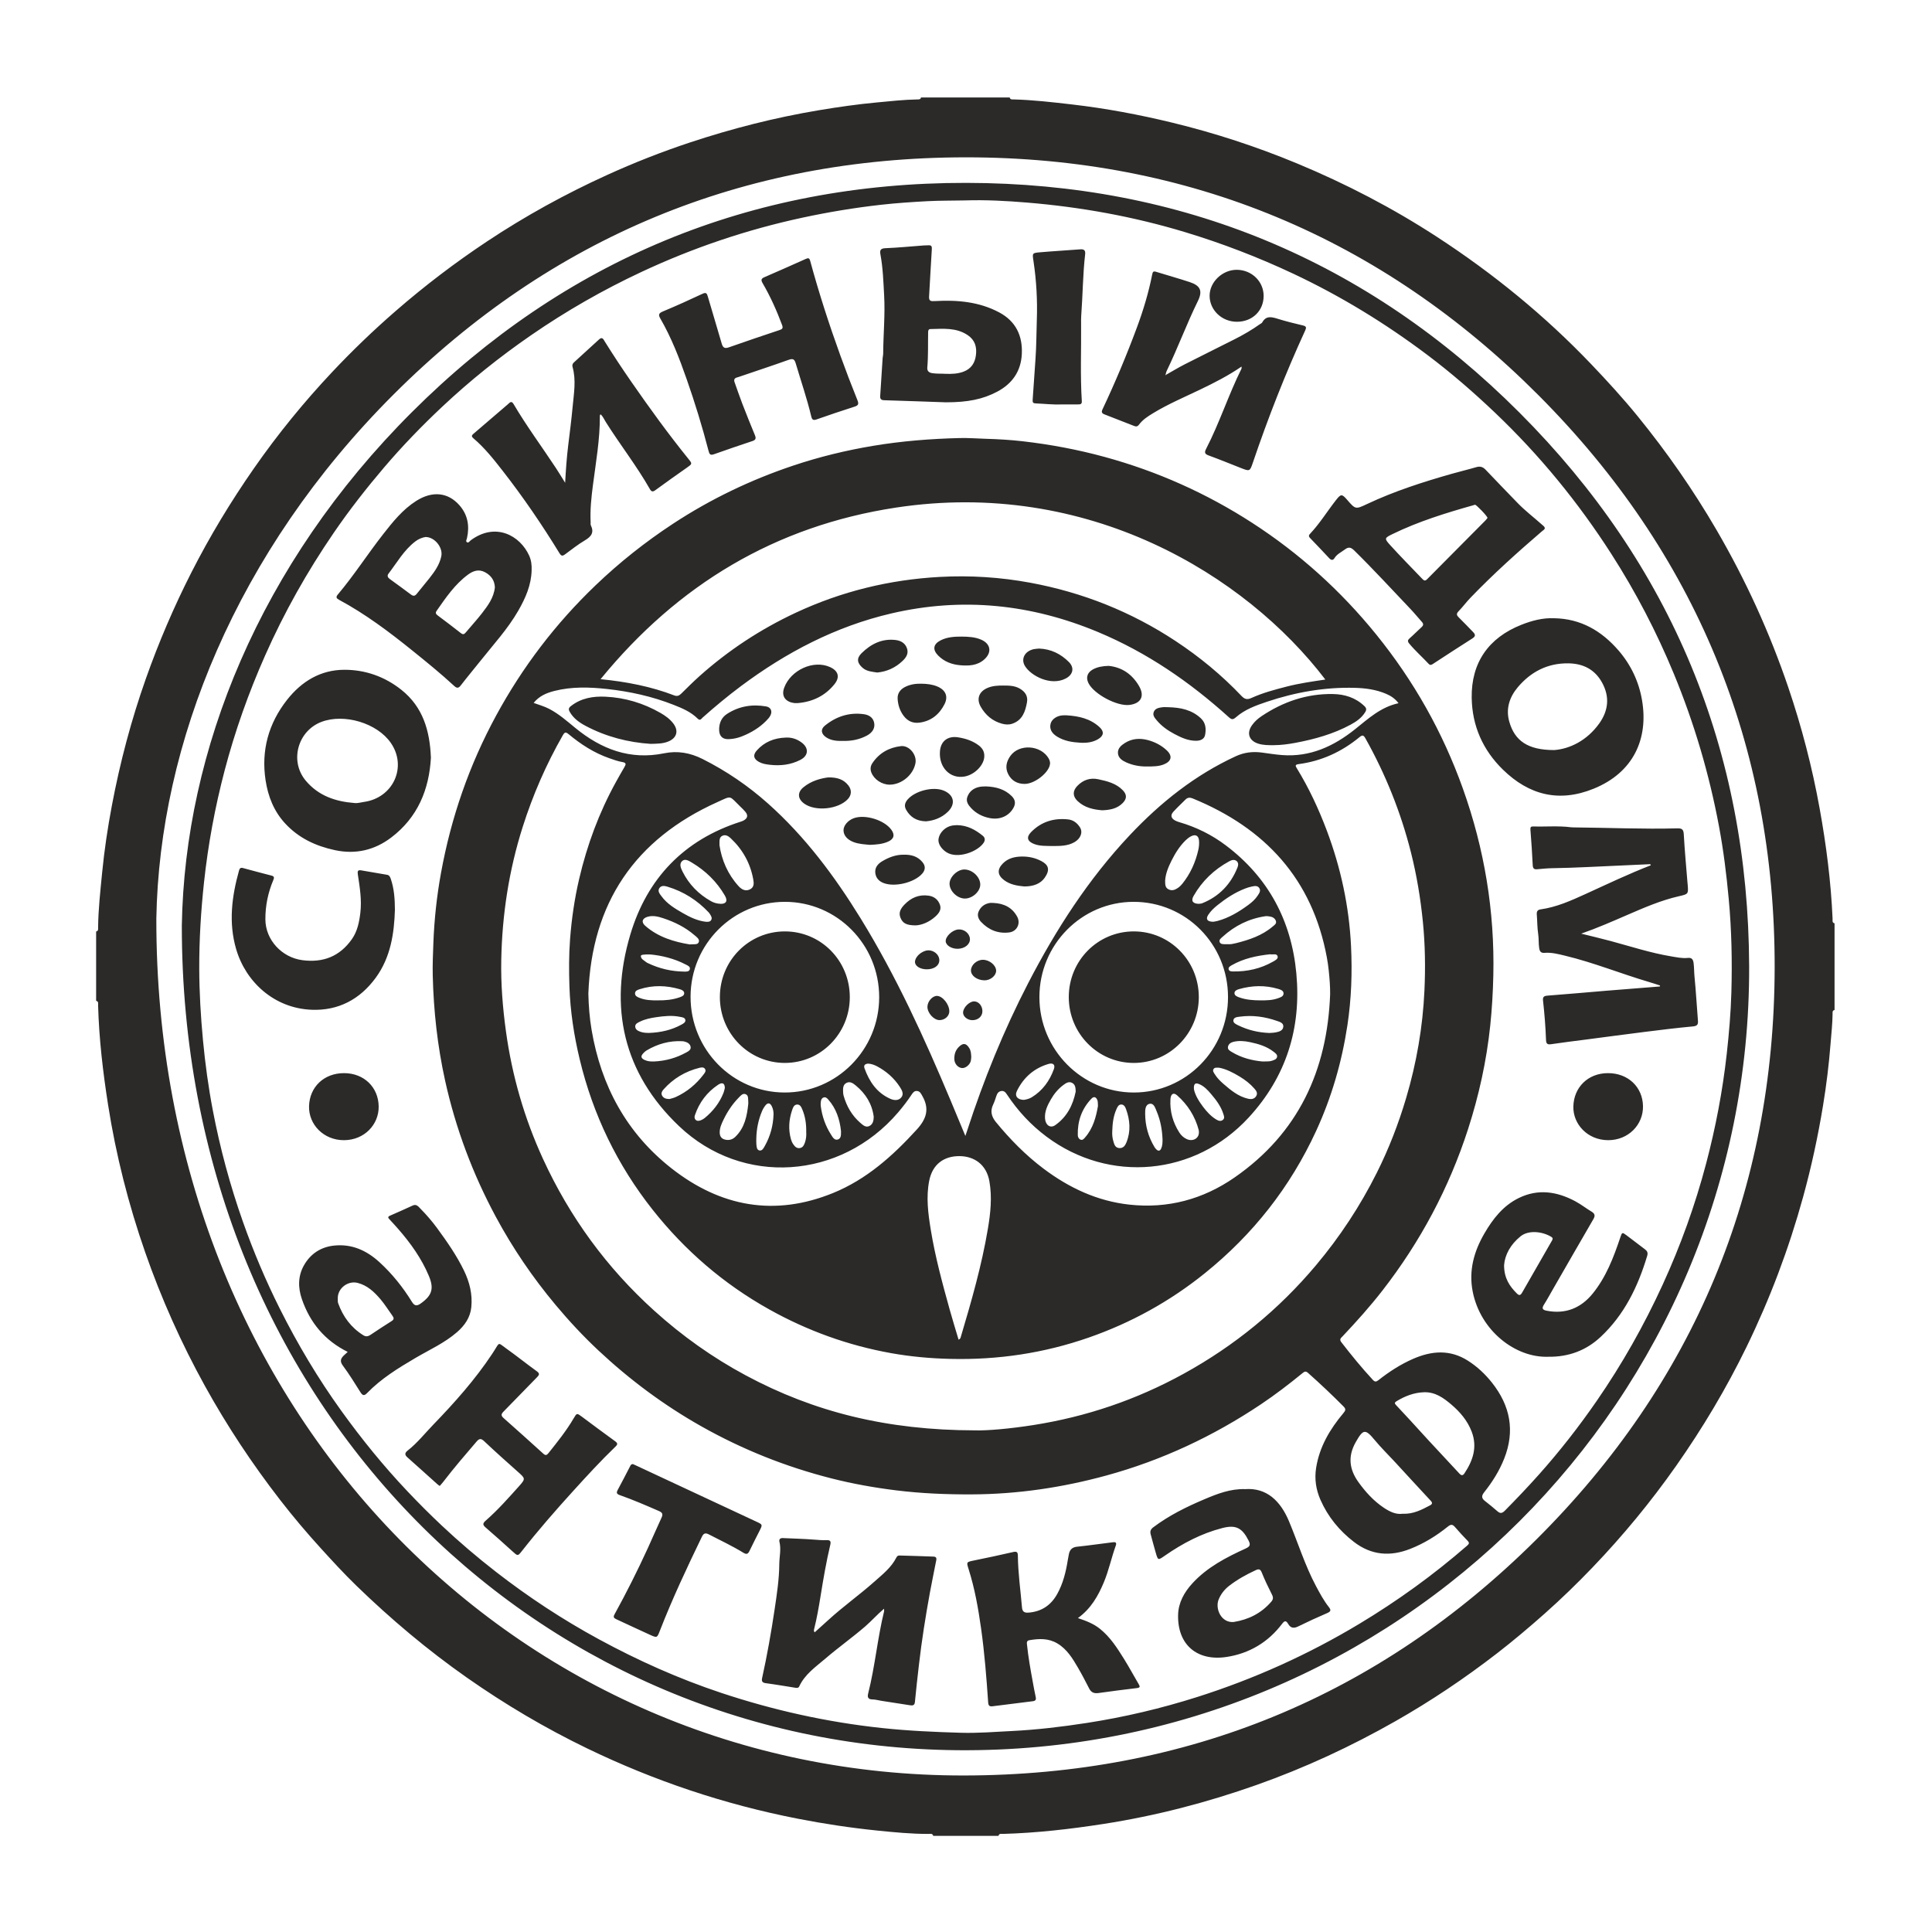 <?xml version="1.0" encoding="UTF-8"?> <svg xmlns="http://www.w3.org/2000/svg" xmlns:xlink="http://www.w3.org/1999/xlink" xmlns:xodm="http://www.corel.com/coreldraw/odm/2003" xml:space="preserve" width="210mm" height="210mm" version="1.1" style="shape-rendering:geometricPrecision; text-rendering:geometricPrecision; image-rendering:optimizeQuality; fill-rule:evenodd; clip-rule:evenodd" viewBox="0 0 21000 21000"> <defs> <style type="text/css"> .fil0 {fill:#2B2A29;fill-rule:nonzero} </style> </defs> <g id="Слой_x0020_1">  <path class="fil0" d="M13735.1 3216.35c0,162.3 -123.23,281.38 -290.83,281.14 -162.77,-0.23 -295.02,-125.64 -296.41,-281 -1.31,-150.19 138.98,-284.86 295.71,-283.85 162.43,1.04 291.57,126.74 291.53,283.71zm-3177.98 8271.49c-1.29,11.84 -1.19,28.76 -5.2,44.62 -10.87,42.78 -58.58,80.16 -95.75,76.86 -43.66,-3.89 -81.13,-45.96 -82.96,-95.56 -1.89,-51.35 11.34,-97.33 49.59,-134.91 45.92,-45.07 79.42,-40.96 113.28,14.52 17.19,28.06 19.08,58.67 21.04,94.47zm-2732.4 -650.47c0.17,-396.08 314.8,-713.58 706.99,-713.41 391.56,0.17 705.61,318.62 705.21,715.13 -0.34,395.38 -316.59,714.98 -706.93,714.48 -390.43,-0.51 -705.44,-320.38 -705.27,-716.2zm5205.79 1.31c-0.34,394.65 -317.68,715.37 -707.4,714.95 -390.4,-0.4 -706.16,-320.53 -706.01,-715.89 0.16,-395.83 315.1,-713.82 706.96,-713.82 391.18,0 706.76,319.36 706.45,714.76zm-5958.5 -2753.15c-244.88,-15.98 -483.99,-77.36 -707.03,-195.73 -68.74,-36.47 -131.53,-81.17 -171.85,-151.67 -15.6,-27.24 -13.74,-42.91 12.36,-63.36 111.38,-87.25 240.96,-108.31 375.81,-102.01 213.18,10.03 412.99,70.47 598.31,176.82 52.95,30.39 102.44,66.01 139.75,115.6 58.31,77.5 38.02,153.96 -50.58,192.59 -60.88,26.54 -125.63,26.03 -196.77,27.76zm839.44 -51.25c-61.41,-0.34 -97.3,-37.08 -94.76,-112.71 2.29,-68.26 28.73,-125.19 86.9,-162.5 129.78,-83.29 272.67,-106.82 422.82,-80.59 63.98,11.21 76.44,71.68 27.67,128.33 -68.33,79.31 -153.57,136.51 -248.55,179.73 -57.3,26.06 -115.85,46.69 -194.08,47.74zm761.23 -392.16c-12.9,0 -25.97,1.24 -38.73,-0.2 -82.04,-9.36 -149,-63.55 -109.42,-168.65 72.25,-192.07 319.25,-303.66 497.93,-222.22 89.3,40.71 110.03,108.27 48.08,185.49 -101.29,126.27 -237.06,191.87 -397.86,205.58zm862.4 -332.06c-56.76,-8.95 -112.39,-11.65 -157.27,-49.7 -61.31,-51.96 -70.02,-104.05 -13.2,-160.13 101.7,-100.45 223.17,-161.8 371.16,-143.47 56.31,6.96 105.64,34.61 124.04,94.88 16.89,55 -11.88,96.26 -48.52,131.48 -77.68,74.65 -170.77,117.02 -276.21,126.94zm918.11 -390.5c71.71,0.71 143.02,4.05 210.42,32.78 105.3,44.84 120.69,139.51 34.43,216.06 -75.33,66.74 -167.84,70.32 -260.08,62.55 -91.39,-7.66 -175.39,-39.1 -241.6,-106.65 -61.96,-63.14 -52.33,-122.5 26.2,-163.11 72.46,-37.51 151.19,-41.7 230.63,-41.63zm841.67 130.12c129.07,4.86 235.7,57.97 323.72,146.46 62.7,63.04 44.77,138.06 -35.73,179.42 -162.08,83.29 -375.87,-28.66 -441.72,-135.82 -47.63,-77.56 -2.28,-162.3 95.05,-183.54 19.65,-4.29 40.18,-4.56 58.68,-6.52zm755.21 188.09c144.37,14.08 256.02,90.96 330.67,219.12 64.29,110.34 20.8,190.6 -105.23,205.48 -134.55,15.95 -384.33,-117.22 -444.36,-236.87 -30.32,-60.44 -12.86,-115.31 47.43,-148.66 51.39,-28.4 107.47,-36.9 171.49,-39.07zm649.29 449.35c130.9,3.14 254.78,27.12 354.42,121.48 52.6,49.83 57.32,114.32 45.33,178.54 -8.91,47.74 -50.77,64.29 -96.56,64.79 -87.17,0.88 -163.91,-34.74 -238.23,-74.21 -71.31,-37.92 -137.28,-84.2 -190.16,-146.93 -22.98,-27.25 -48.07,-55.71 -33.01,-92.92 15.63,-38.66 55.37,-45.34 91.97,-50.24 21.74,-2.87 44.16,-0.51 66.24,-0.51zm-234.75 644.26c-66.82,1.15 -147.85,-10.32 -224.32,-45.2 -43.12,-19.68 -83.77,-46.73 -88.56,-96.97 -5.1,-53.68 34.47,-87.41 75.32,-113.21 77.32,-48.82 162.36,-54.76 249.04,-31.67 76.94,20.53 146.93,56.29 205.48,111.22 65.67,61.65 52.74,119.72 -32.18,153.49 -54.39,21.57 -111.21,22.14 -184.78,22.34zm-868.52 -555.97c130.4,8.17 254.34,35.82 354.41,127.39 53.32,48.76 47.84,94.33 -14.45,131.48 -59.19,35.27 -125.53,42.5 -192.25,38.92 -88.55,-4.76 -176,-18.64 -253.39,-66.34 -61.92,-38.15 -84.88,-86.74 -70.66,-141.13 12.69,-48.65 67.76,-86.53 132.08,-90.18 14.69,-0.88 29.51,-0.14 44.26,-0.14zm-693.25 -323.81c62.57,0 125.06,0.3 181.74,33.18 57.77,33.56 90.86,81.07 78.13,149.81 -18.53,99.97 -48.68,193.15 -158.68,231.44 -38.14,13.31 -74.98,10.7 -113.3,0.14 -103.32,-28.49 -178.47,-93.02 -230.37,-183.67 -48.59,-84.91 -19.58,-163.69 69.73,-203.45 55.03,-24.55 113.68,-27.73 172.75,-27.45zm-884.99 -19.99c57.24,1.01 113.72,7.09 167.3,28.83 91.57,37.14 124.89,107.6 81.3,193.6 -56.01,110.4 -144.57,183.97 -271.89,200.68 -71.89,9.46 -129.21,-16.17 -172.84,-74.51 -41.02,-54.83 -60.97,-117.63 -64.85,-184.14 -3.61,-61.04 30.11,-104.44 84,-130.77 55.64,-27.28 115.47,-35.55 176.98,-33.69zm-851.29 621.78c-63.11,1.64 -125.77,-1.46 -181.34,-35.69 -59.52,-36.67 -69.51,-89.04 -19.28,-130.03 123.07,-100.37 265.04,-146.66 424.16,-124.58 68.71,9.53 106.09,48.32 112.97,102.06 6.79,52.95 -21.71,99.51 -81.66,131.11 -79.69,42.03 -165.15,59.32 -254.85,57.13zm-627.82 -36.06c63.71,-4.05 120.84,14.65 171.31,51.11 83.9,60.64 80.49,144.4 -11.48,191.67 -104.05,53.45 -217.13,66.21 -332.93,52.53 -40.15,-4.71 -80.09,-10.9 -116.35,-31.12 -59.02,-32.95 -67.9,-74.34 -22.86,-124.92 82.99,-93.09 189.79,-134.72 312.31,-139.27zm463.36 432.73c103.22,-1.58 169.05,24.04 218.41,86.23 38.6,48.59 36.9,104.26 -4.42,149.14 -102.91,111.72 -352.62,137.75 -474.67,49.49 -72.02,-52.09 -76.31,-121.82 -8.18,-177.86 85.12,-69.99 187.05,-96.56 268.86,-107zm667.76 78.87c-83.7,0.04 -169.42,-56.21 -198.99,-132.99 -13.24,-34.33 -9.63,-69.31 11.14,-100.34 74.17,-110.74 181.06,-170.54 310.71,-185.5 89.55,-10.32 174.12,92.95 158.08,183.67 -22.61,128.07 -150.51,235.09 -280.94,235.16zm1029.06 -311.73c0.85,94.67 -100.92,201.63 -211.93,222.77 -158.42,30.11 -284.28,-97.94 -270.07,-274.76 8.88,-110.54 85.76,-168.35 197.11,-150.82 80.86,12.73 156.86,37.34 222.84,86.5 38.04,28.36 63.5,65.77 62.05,116.31zm439.42 303.66c-80.59,0.04 -142.57,-34.19 -179.37,-105.74 -35.56,-69.15 -20.5,-136.54 22.41,-197.31 96.16,-136.27 333.33,-120.09 417.8,27.18 15.58,27.14 19.01,53.71 8.28,83.96 -32.52,91.64 -171.48,191.61 -269.12,191.91zm841.94 286.65c-95.38,-7.63 -191.27,-27.98 -267.57,-100.41 -53.95,-51.28 -55.21,-110 -3.01,-164.25 63.01,-65.54 140.15,-91.87 229.83,-72.42 97.04,21.03 193.63,44.73 265.92,120.39 45.37,47.5 43.48,92.24 -3.07,138.87 -60.14,60.23 -136.17,74.58 -222.1,77.82zm-548.17 388.37c-64.15,-2.02 -128.68,2.1 -190.76,-21.61 -75.5,-28.86 -88.56,-74.37 -32.75,-130.89 110.78,-112.23 247.11,-153.66 401.67,-136.71 56.02,6.15 98.66,39.16 128.3,86.1 33.87,53.61 8.17,121.95 -59.52,161.04 -76.88,44.41 -162.26,41.63 -246.94,42.07zm2411.92 -1096.21c-57.23,0.13 -114.67,0.91 -169.94,-17.35 -98.99,-32.75 -125.59,-114.9 -65.33,-199.71 28.2,-39.74 64.12,-71.81 104.06,-98.48 234.18,-156.66 490.68,-244.82 774.32,-240.33 128.57,2.03 246.81,38.59 343.16,131 23.61,22.62 24.58,39.88 8.55,66.08 -38.19,62.32 -95.42,101.89 -157.43,135.52 -188.33,102.06 -391.93,158.62 -601.02,197.92 -78.03,14.68 -156.66,25.12 -236.37,25.35zm-3441.21 869.26c112.36,1.79 199.47,50.38 279.56,115.4 26.06,21.14 26.67,49.39 10.7,74.32 -63.74,99.46 -285.97,181.94 -405.8,104.53 -59.31,-38.33 -94.91,-96.94 -85.35,-148.53 12.87,-69.62 77.62,-130.79 151.19,-141.8 18.2,-2.74 36.8,-2.94 49.7,-3.92zm-338 -41.39c-103.41,-2.5 -170.53,-46.19 -215.61,-125.56 -23.16,-40.79 -13.44,-76.99 15.56,-110.98 80.84,-94.74 275.18,-144.11 390.14,-98.63 115.6,45.79 136.09,146.74 46.65,232.53 -69.08,66.31 -153.85,95.48 -236.74,102.64zm651.52 -379.7c111.52,4.16 204.8,30.83 279.89,104.87 39.91,39.37 46.06,80.96 18.98,129.31 -49.23,87.75 -146.05,131.54 -255.65,110.61 -79.21,-15.09 -149.8,-50.51 -205.25,-110.54 -30.58,-33.16 -56.86,-71.82 -40,-119.42 22.01,-62.06 70.15,-97.64 134.07,-109.97 25.15,-4.83 51.42,-3.82 67.96,-4.86zm-1261.05 635.25c-59.75,-5.64 -122.25,-8.04 -181.33,-31.57 -66.65,-26.53 -105.21,-72.72 -105.28,-126.98 -0.06,-50.98 47.07,-106.8 110.1,-130.4 121.92,-45.61 330.78,17.59 409.01,123.75 41.53,56.38 29.91,101.93 -35.82,130.86 -61.65,27.18 -127.93,31.44 -196.68,34.34zm366.23 107.16c85.32,-2.43 153.22,18.74 204.31,79.82 35.89,42.85 34.19,86.03 -3.62,128.02 -86.7,96.29 -296.84,146.94 -418.35,100.05 -49.61,-19.15 -83.13,-54.63 -89.68,-108.42 -7.09,-58.34 26.47,-98.65 72.09,-126.54 74.21,-45.41 154.74,-74.28 235.25,-72.93zm1310.13 344.92c-73.83,-6.98 -151.89,-18.97 -218.07,-68.77 -72.38,-54.46 -76.88,-116.01 -12.99,-180.9 56.82,-57.77 130.25,-74.48 206.85,-75.39 73.95,-0.88 145.42,14.31 212.17,49.73 77.05,40.82 96.86,93.19 36.19,180.46 -45.55,65.46 -123.64,95.89 -224.15,94.87zm-476.59 -20.79c0.17,75.05 -83.69,151.96 -166.18,152.4 -82.28,0.44 -166.24,-79.27 -167.67,-159.26 -1.35,-74.85 86.14,-158.65 163.52,-156.66 86.84,2.26 170.16,82.25 170.33,163.52zm-700.51 444.08c-103.48,-0.2 -142.58,-23.6 -166.96,-83.43 -24.24,-59.52 6.75,-104.12 43.83,-142.82 70.87,-73.97 156.76,-111.78 262.14,-96.79 61,8.71 102.36,42.94 122.65,97.5 20.16,53.99 -11.14,95.11 -49.5,129.83 -67.79,61.37 -147.94,92.67 -212.16,95.71zm846.2 -243.73c111.31,5.53 202.51,49.53 256.23,150.58 39.46,74.35 -4.63,159.29 -86.61,169.69 -121.14,15.4 -223.4,-26.2 -306.56,-114.35 -29.41,-31.2 -44.3,-70.91 -27.22,-111.29 21.78,-51.56 63.42,-84.54 120.1,-94.26 14.28,-2.43 29.34,-0.37 44.06,-0.37zm-392.69 498.2c-65.71,0.34 -125.26,-36.83 -128.58,-80.26 -4.02,-52.86 71.41,-124.41 136.88,-129.85 64.12,-5.3 123.67,43.25 126.37,103.02 2.63,59.12 -57.15,106.68 -134.67,107.09zm275.93 119.65c71.21,0.04 143.13,59.56 143.53,118.79 0.31,54.28 -63.07,105.94 -128.19,104.42 -79.96,-1.86 -145.22,-49.93 -145.35,-107.09 -0.11,-59.43 63.4,-116.14 130.01,-116.12zm-609.41 103.52c-64.15,0.11 -116.58,-27.52 -127.56,-67.12 -10.12,-36.86 25.29,-91.84 79.41,-120.53 25.93,-13.74 53.55,-22.69 83.97,-17.46 59.69,10.33 103.49,59.69 99.7,112.91 -3.88,54.19 -59.59,92.1 -135.52,92.2zm137.61 551.93c-62.32,0.2 -133.15,-78.64 -131.4,-146.19 1.55,-58.12 54.52,-117.61 104.06,-116.86 60.57,0.88 133.46,91.46 133.9,166.48 0.31,52.61 -47.97,96.36 -106.56,96.57zm466.21 -94.85c-1.06,56.11 -48.73,97.1 -111.19,95.62 -53.17,-1.28 -99.8,-40.44 -99.02,-83.16 1.01,-55.2 70.76,-123.8 123.16,-121.1 49.02,2.56 88.09,51.31 87.05,108.64zm9262.36 -15.01c-26.19,5.48 -21.27,26.88 -21.47,44.29 -1.32,106.91 -13.34,213.07 -21.72,319.52 -17.65,225.84 -45.13,450.53 -81.81,673.77 -54.92,334.65 -126.27,665.87 -216.38,993.1 -155.2,563.84 -360.55,1108.54 -616.54,1633.96 -219.5,450.42 -475.42,879.42 -763.42,1289.56 -274.93,391.62 -578.42,759.53 -909.26,1104.8 -167.23,174.51 -340.71,342.72 -521.81,503.31 -168.31,149.25 -339.96,294.24 -517.88,431.75 -350.84,271.14 -718.05,517.48 -1103.68,736.81 -482.5,274.38 -983.95,507.07 -1507.18,692.17 -541.69,191.64 -1095.67,335.76 -1664.07,424.02 -362.34,56.29 -725.8,98.02 -1092.52,108.45 -18.67,0.54 -42.78,-7.73 -49.97,21.34 -236.41,0 -472.85,0 -709.26,0 -7.26,-29.04 -31.43,-21.24 -50,-21.21 -186.41,0.59 -371.8,-17.51 -556.69,-36.32 -291.16,-29.65 -580.41,-73.34 -867.93,-129.51 -795.73,-155.59 -1557.76,-411.03 -2287.3,-763.73 -456.21,-220.53 -890.98,-477.81 -1305.99,-768.67 -428.32,-300.19 -826.92,-636.02 -1202.14,-999.92 -133.79,-129.79 -259.69,-267.17 -385.18,-404.98 -155.25,-170.48 -303.95,-346.49 -445.01,-528.66 -303.18,-391.59 -576.04,-803.13 -815.88,-1236.94 -257.86,-466.5 -474.53,-951 -649.74,-1453.9 -181.74,-521.6 -317.39,-1055.09 -402.98,-1601.24 -56.2,-358.7 -98.32,-718.43 -108.63,-1081.58 -0.53,-18.63 7.71,-42.78 -21.34,-49.94 0,-251.23 0,-502.42 0,-753.62 26.22,-5.5 21.2,-26.91 21.4,-44.33 2.27,-199.16 24.5,-396.74 43.79,-594.69 24,-245.74 60.5,-489.54 106.3,-731.88 88.46,-468.16 210.06,-927.51 369.02,-1377.06 139.83,-395.49 304.38,-779.88 494.57,-1153.84 200.3,-393.95 428.32,-770.74 680.8,-1133.26 257.57,-369.86 541.68,-718.43 850.16,-1046.38 218.67,-232.45 448.92,-453.56 690.3,-663.29 315.21,-273.86 646.46,-526 993.88,-756.8 414.27,-275.2 849.04,-514.48 1301.76,-720.47 294.08,-133.84 594.57,-252.07 901.24,-353.77 459.17,-152.2 926.79,-271.49 1404.2,-351.09 208.78,-34.81 418.12,-64.8 629.04,-84.48 146.7,-13.71 293.06,-30.08 440.53,-32.72 16.38,-0.3 34.61,1.42 38.79,-21.5 321.43,0 642.78,0 964.21,0 5.64,26.03 26.94,21 44.4,21.47 211.88,5.81 422.02,30.25 632.36,54.56 368.26,42.54 731.75,110.82 1091.62,198.29 463.2,112.6 914.98,260.38 1355.48,443.24 533.26,221.42 1043.18,486.72 1526.76,802.14 607.76,396.38 1166.31,852.2 1668.09,1377.49 175.94,184.14 347.59,371.83 508.19,569.14 317.17,389.65 603.49,800.85 856.48,1235.55 316.72,544.22 576.97,1113.84 779.31,1709.65 145.99,429.94 259.94,868.45 340.84,1315.64 71.8,397.19 123.29,796.39 140.79,1199.79 0.8,18.67 -7.56,42.76 21.47,49.93l0 942.04zm-15160.64 5173.6c-9.56,-6.82 -17.25,-11.31 -23.84,-17.15 -109.83,-98.45 -219.05,-197.55 -329.49,-295.22 -31.31,-27.65 -24.58,-49.77 3.68,-71.89 105.37,-82.34 187.85,-187.58 280.03,-282.92 232.08,-240.17 454.11,-489.3 639.33,-768.66 7.13,-10.73 14.01,-21.7 20.93,-32.61 62.47,-98.35 40.46,-90.92 129.63,-27.61 112.73,80.01 220.4,167.16 332.62,247.91 35.18,25.33 30.56,39.61 3.78,66.72 -121.88,123.43 -241.2,249.41 -363.32,372.64 -27.14,27.42 -29.03,44.66 0.54,70.83 144.95,128.27 288.95,257.65 432.3,387.64 22.49,20.42 36.37,17.08 53.86,-4.73 97.98,-122.39 196.06,-244.61 275.6,-380.44 34.3,-58.58 34.98,-57.7 89.88,-16.85 119.86,89.14 239.38,178.77 360.48,266.15 29.55,21.31 29.04,34.37 3.92,58.52 -159.63,153.65 -309.4,316.86 -458.26,480.71 -192.04,211.42 -379.93,426.67 -556.59,651.34 -47.03,59.8 -46.21,59.33 -103.58,7.21 -96.8,-88.06 -194.54,-175.13 -293.46,-260.8 -34.45,-29.84 -30.76,-45.87 3.64,-75.96 130.7,-114.35 245.59,-244.84 361.4,-373.79 72.29,-80.55 66.58,-83.39 -16,-156.73 -122.7,-108.95 -245.15,-218.23 -364.34,-330.94 -35.38,-33.48 -54.4,-28.73 -83.02,4.63 -122.32,142.71 -245.02,285.12 -359.47,434.33 -12.16,15.83 -25.7,30.55 -40.25,47.67zm-1040.58 -4487.25c217.28,0.2 373.84,153.24 376.58,362.44 2.57,195.89 -155.33,365.65 -377.39,366.26 -221.38,0.64 -385.02,-171.55 -379.57,-369.57 5.73,-207.64 161.49,-359.3 380.38,-359.13zm-67.94 2446.15c0,11.04 -0.47,22.11 0.15,33.15 0.45,7.26 1.5,14.79 3.94,21.61 52.65,146.64 140.69,265.55 274.15,348.6 26.44,16.48 50.88,13.07 76.93,-4.46 76.36,-51.38 153.41,-101.79 231.26,-150.88 29.8,-18.8 22.29,-36.83 6.3,-58.88 -43.14,-59.63 -81.84,-122.93 -129.42,-178.68 -67.23,-78.66 -141.84,-149.8 -247.69,-176.68 -105.3,-26.7 -217.07,58.11 -215.62,166.22zm107.78 583.96c-250.54,-124.58 -410.63,-319.4 -498.13,-574.1 -42.74,-124.42 -43.69,-251.53 23.84,-369.2 71.55,-124.79 182.85,-197.04 325.59,-212.34 192.62,-20.62 353.76,52.24 493.58,180.03 138.61,126.61 254.85,271.92 353.11,431.22 29.5,47.88 55.4,47.03 97,17.32 121.14,-86.63 145.48,-160.41 86.91,-299.75 -79.52,-189 -197.22,-353.8 -331.15,-507.59 -31.45,-36.19 -63.92,-71.48 -96.63,-106.52 -15.6,-16.75 -21.7,-28.16 5.93,-40.04 83.06,-35.79 165.42,-73.1 247.66,-110.74 38.79,-17.8 60.33,11.58 80.46,32.03 65.93,67 127.83,137.89 183.43,213.89 107.98,147.54 212.75,297.25 292.69,462.48 60.61,125.2 93.25,256.74 79.35,396.59 -11.25,112.97 -72.42,199.91 -155.22,271.89 -136.29,118.54 -301.39,191.87 -455.29,282.52 -186.46,109.81 -370.18,222.74 -522.07,379.47 -30.11,31.06 -48.38,29.13 -71.66,-7.87 -61.92,-98.39 -123.18,-197.61 -192.25,-290.9 -33.7,-45.54 -24.14,-74.78 8.96,-108.08 12.76,-12.82 26.65,-24.58 43.89,-40.31zm513.17 -4805.49c-7.79,252.58 -44.74,515.09 -208.71,739.11 -171.35,234.03 -405.82,359.27 -697.84,347.38 -407.6,-16.62 -715.45,-303.91 -819.22,-659.62 -83.95,-287.84 -47.31,-572.73 31.82,-855.33 6.59,-23.43 17.86,-32.4 44.31,-25.08 103.01,28.63 206.58,55.17 310,82.21 31.76,8.28 27.21,25.94 17.12,50.01 -57.01,135.86 -86.06,277.63 -85.37,425.17 1.02,224.19 179.76,414.47 401.98,443.68 227.49,29.88 407.12,-42.2 538.1,-228.1 59.42,-84.31 79.87,-184.05 92.1,-286.55 16.8,-141.3 -6.37,-278.94 -27.21,-416.94 -5.27,-35.04 -0.81,-50.81 35.72,-44.83 94.43,15.43 188.76,31.6 282.92,48.52 25.19,4.55 33.3,25.86 40.66,47.8 34.36,102.71 43.07,208.79 43.62,332.57zm-441.83 -1160.9c36.05,4.96 70.04,-6.79 104.56,-11.55 318.65,-43.63 472.63,-381.11 293.19,-641.26 -149.73,-216.96 -506.85,-322.17 -753.37,-229.28 -257.77,97.14 -351.28,425.21 -171.3,639.73 137.7,164.09 321.78,226.18 526.92,242.36zm833.1 -492.33c-19.17,345.35 -142.81,649.02 -432.36,868.28 -181.08,137.07 -386.45,184.88 -611.22,136.53 -208.61,-44.84 -394.08,-131.16 -541.55,-291.17 -122.52,-132.92 -185.04,-293.7 -211.69,-466.97 -49.89,-324.77 31.68,-620.19 234.44,-877.16 156.68,-198.59 362.44,-324.64 620.74,-325.24 228.5,-0.57 439.45,73.97 620.26,217.46 234.11,185.77 309.8,443.14 321.38,738.27zm-58.2 -2398.99c-37.95,5.88 -76.54,21.7 -111.08,47.98 -124.2,94.67 -199.27,230.16 -291.96,350.96 -16.95,22.12 -7.41,41.87 13.12,56.92 77.26,56.56 155.24,112.16 231.61,169.93 27.54,20.84 44.87,14.52 64.35,-10.22 44.4,-56.32 91.36,-110.75 135.66,-167.2 56.99,-72.66 111.04,-147.04 129.78,-240.79 18.7,-93.66 -72.15,-207.85 -171.48,-207.58zm753.58 546.49c-3.74,-74.49 -40.11,-126.85 -105.53,-162.71 -69.01,-37.88 -130.53,-16 -185.83,24.59 -143.71,105.43 -242.05,251.25 -342.4,394.88 -15.87,22.69 -5.8,35.93 13.17,50.11 84,63.03 168.01,126.1 250.42,191.23 24.11,19.07 37.18,12.97 54.3,-7.6 57.73,-69.31 119.34,-135.59 174.52,-206.86 65.39,-84.44 130.01,-170.74 141.35,-283.64zm399.42 -187.02c-3.18,161.86 -66.47,304.68 -145.15,441.59 -113.64,197.71 -268,365.25 -408.99,542.64 -71.05,89.44 -144.75,176.84 -214.4,267.33 -24.82,32.25 -42.1,36.5 -73.03,7.94 -147.68,-136.31 -303.63,-262.85 -460.15,-388.86 -250.26,-201.52 -506.62,-394.07 -790.46,-546.82 -29.79,-16 -38.42,-29.57 -14.62,-57.8 176.21,-208.83 323.53,-439.39 491.67,-654.26 105.62,-135.01 212.8,-269.33 360.2,-363.15 173.94,-110.74 344.38,-95.44 469.47,46.19 90.9,102.9 112.6,224.76 82.92,357.18 -3.47,15.46 -17.04,35.28 -0.2,45.61 17.02,10.4 28.49,-11.92 40.93,-21.1 269.59,-200.05 536.42,-51.9 635.11,166.45 22.62,50.07 28.89,102.56 26.7,157.06zm364.31 -948.84c7.56,-136.77 16.51,-270.43 32.91,-403.69 17.36,-140.57 35.29,-281.12 48.42,-422.11 13.41,-144.3 39.84,-289.22 -0.84,-433.58 -5.78,-20.57 0.64,-35.93 15.42,-49.47 91.16,-83.36 182.05,-166.96 273.45,-250.04 35.48,-32.28 48.05,2.12 61.75,24.07 92.78,148.73 189.41,294.89 289.31,438.92 197.56,284.88 400.84,565.49 618.78,835.26 43.82,54.28 43.49,54.43 -15.09,95.75 -114.53,80.76 -229.42,161.08 -342.15,244.31 -28.6,21.09 -43.8,19.34 -60.55,-10.07 -144.33,-253.83 -324.82,-483.85 -480.13,-730.52 -17.39,-27.62 -29.24,-59.22 -56.56,-83.33 -3.13,5.74 -7.53,10.03 -7.49,14.25 2.06,255.18 -42.89,505.59 -75.49,757.37 -17.3,133.3 -31.51,267.23 -24.72,402.21 0.54,11.04 -2.17,23.71 2.29,32.88 38.02,78.34 4.49,122.74 -64.01,163.15 -75.94,44.84 -145.69,100.38 -216.89,152.91 -26.88,19.85 -40.82,18.68 -59.67,-12.05 -189.9,-310.11 -394.68,-610.16 -618.29,-896.94 -97.34,-124.79 -195.79,-249.38 -317.44,-352.62 -19.01,-16.15 -23.87,-28.5 -0.88,-48.02 126.41,-107.29 251.13,-216.59 377.57,-323.88 16.41,-13.91 35.15,-42.1 59.62,-0.61 141.61,240.19 307.79,464.21 461.08,696.76 34.43,52.2 66.43,106.02 99.6,159.09zm1839.13 -1100.3c28.56,79.89 55.57,160.42 86.06,239.55 44.46,115.34 90.55,230.03 137.85,344.22 13.61,32.95 8.84,50.92 -26.4,62.7 -140.01,46.83 -279.9,93.96 -418.93,143.62 -40.28,14.39 -49.56,-0.37 -58.89,-36.39 -68,-262.61 -147.71,-521.81 -237.28,-777.83 -79.21,-226.55 -165.3,-450.57 -285.9,-659.12 -24.48,-42.34 -19.78,-59.29 27.07,-78.87 144.68,-60.4 287.73,-124.93 429.64,-191.64 40.95,-19.25 48.62,-4.09 58.65,30.45 49.25,170.03 101.62,339.15 150.38,509.32 13.09,45.61 31.6,58.54 78.83,41.83 182.66,-64.59 366.43,-126.18 550.2,-187.59 30.42,-10.16 40.54,-20.12 27.65,-54.66 -58.82,-157.77 -127.49,-310.78 -212.26,-456.2 -18.44,-31.67 -15.64,-48.32 18.74,-63.2 150.65,-65.37 300.89,-131.58 450.66,-198.94 28.74,-12.93 39.68,-10.67 48.75,22.69 94.54,347.28 205.18,689.57 327.77,1027.91 59.05,163.01 120.84,325.07 185.8,485.81 18,44.6 5.51,57.17 -34.37,69.97 -137.04,44.02 -273.64,89.57 -409.35,137.61 -38.48,13.64 -50.33,2.87 -59.05,-33.63 -46.21,-193.9 -111.38,-382.36 -167.83,-573.3 -13.27,-44.86 -28.02,-58.2 -76.34,-40.88 -180.66,64.72 -363.08,124.45 -544.69,186.58 -23.16,7.93 -55.41,9.85 -46.76,49.99zm2294.62 -84.03c66.72,2.46 132.55,0.47 196.33,-23.29 83.97,-31.27 124.52,-95.76 135.02,-179.86 10.87,-87.41 -9.12,-163.01 -88.83,-216.82 -126.24,-85.22 -267.27,-69.15 -406.81,-66.48 -18.54,0.34 -23.67,14.88 -23.97,31.19 -2.46,128.88 2.27,257.88 -8.91,386.69 -2.97,34.3 13.3,55.3 53.95,61.51 48.04,7.4 95.62,3.86 143.22,7.06zm4.02 309.68c-219.19,-7.57 -443.88,-15.84 -668.64,-22.49 -33.32,-0.98 -47,-12.26 -44.73,-45.79 9.31,-137.78 17.62,-275.6 26.6,-413.42 0.98,-14.62 5.78,-29.14 5.84,-43.73 1.08,-212.16 22.28,-424.15 10.46,-636.22 -8.23,-148.66 -12.86,-298.03 -40.24,-445.06 -8.17,-43.73 -1.45,-66.11 53.25,-68.34 139.64,-5.71 278.98,-19.58 418.45,-29.95 16.55,-1.24 33.26,-0.67 49.84,-1.62 31.4,-1.79 39.27,9.79 36.97,42.92 -11.72,170.83 -18.85,341.98 -29.78,512.88 -3.37,52.47 20.12,52.95 63.48,50.55 241.8,-13.64 479.02,6.28 697.9,122.56 181.11,96.19 256.43,253.96 246.6,453.13 -9.22,187.22 -103.75,322.71 -268.85,409.68 -154.66,81.54 -316.62,115.1 -557.15,114.9zm2391.25 -297.66c68.91,-38.82 136.57,-80.02 206.96,-115.94 180.8,-92.31 363.12,-181.55 544.13,-273.48 93.79,-47.61 184.81,-100.34 270.64,-161.55 9.01,-6.45 21.51,-11.01 26.33,-19.79 40.69,-74.07 98.96,-60.98 164.64,-40.48 91.42,28.49 184.68,51.52 277.96,73.6 36.2,8.57 39.17,21.98 24.78,53.25 -214.8,468.22 -402.76,947.11 -568.22,1434.91 -33.81,99.64 -35.12,99.07 -132.19,60.84 -116.72,-45.91 -232.8,-93.59 -350.63,-136.5 -44.12,-16.07 -45.37,-34.37 -25.86,-72.25 145.76,-282.36 242.62,-586.39 384.22,-870.67 1.99,-4.09 0.24,-10.03 0.24,-22.66 -145.32,99.81 -297.55,177.02 -451.44,250.82 -171.32,82.12 -346.41,156.43 -509.28,255.42 -57.02,34.67 -113.48,70.56 -153.66,124.86 -17.59,23.69 -34.03,21.97 -56.69,12.99 -106.31,-42.07 -212.77,-83.93 -319.56,-124.81 -29.78,-11.42 -33.56,-26.81 -20.26,-54.97 137.92,-292.08 262.68,-589.71 374.94,-892.59 69.31,-187.08 126.37,-377.74 165.06,-573.53 5.71,-28.87 12.93,-37.48 42.31,-28.3 121.45,37.89 244.27,71.58 365.01,111.59 117.29,38.86 143.02,96.53 88.86,206.67 -122.22,248.52 -217.46,508.94 -338.26,758.04 -6.29,12.96 -8.48,27.92 -12.6,42 -1.12,1.18 -2.36,2.29 -3.27,3.64 -0.14,0.18 1.51,1.55 2.33,2.37 1.14,-1.15 2.29,-2.3 3.51,-3.48zm-1131.6 320.47c-94.23,4.36 -187.86,-7.08 -281.75,-10.87 -28.13,-1.11 -36.23,-8.47 -33.93,-39.83 10.91,-146.91 19.71,-294.11 30.55,-440.85 10.4,-141.8 9.62,-283.74 14.59,-425.24 7.53,-213.17 -4.22,-427.3 -36.02,-639.09 -13.11,-87.14 -16.15,-89.85 68.13,-97.28 146.66,-12.93 293.73,-20.86 440.5,-32.41 41.73,-3.24 57.36,12.36 52.67,53.51 -25.52,221.52 -25.76,444.69 -42.58,666.82 -2.19,29.41 -1.64,59.05 -1.35,88.6 2.57,280.46 -10.12,561.1 7.74,841.37 2.12,34.03 -17.22,35.38 -41.29,35.34 -59.09,-0.13 -118.17,-0.07 -177.26,-0.07zm4628.25 1233.94c0.27,-17.93 -121.58,-143.8 -134.99,-143.25 -5.37,0.2 -10.63,2.9 -15.96,4.38 -300.09,84.64 -597.74,176.24 -879.22,313.15 -90.16,43.86 -93.96,48.19 -27.89,121.05 113.88,125.59 233.44,246.09 350.66,368.65 15.64,16.34 28.97,24.41 50.14,2.93 211.35,-213.98 423.75,-426.93 635.69,-640.34 8.81,-8.85 15.86,-19.48 21.57,-26.57zm623.2 110.61c-3.79,17.85 -18.95,23.73 -29.79,33.05 -268.58,230.84 -531.69,467.58 -777.52,722.79 -45.99,47.71 -85.46,101.59 -131.5,149.17 -27.56,28.5 -17.56,45.24 5.43,67.86 52.63,51.76 103.41,105.41 154.84,158.39 25.59,26.36 25.83,45.77 -9.12,67.89 -141.91,89.68 -282.22,181.88 -422.92,273.48 -17.55,11.45 -32.78,23.94 -52.66,2.54 -69.09,-74.28 -145.59,-141.34 -210.52,-219.8 -20.86,-25.19 -17.51,-38.52 5.21,-58.48 44.29,-38.89 85.41,-81.34 129.07,-121.04 20.76,-18.91 21.87,-35.31 3.24,-56.01 -41.83,-46.59 -81.2,-95.48 -124.38,-140.8 -202.27,-212.36 -400.37,-428.75 -609.76,-634.36 -34.67,-34.04 -60.27,-44.95 -102.74,-12.7 -39.27,29.85 -85.69,49.5 -113.34,94.16 -16.68,26.95 -36.43,23.47 -57.71,0.58 -67.76,-73 -136.66,-144.87 -205.68,-216.69 -14.82,-15.47 -20.93,-28.13 -3.47,-46.63 106.59,-113.13 187.78,-245.92 283.16,-367.81 52.78,-67.42 64.22,-68.98 119.66,-4.92 93.49,108 92.82,106.48 220.78,46.35 296.37,-139.34 607.05,-238.97 921.35,-328.21 86.87,-24.65 174.93,-45.25 261.5,-70.91 42.37,-12.55 72.66,-4.75 103.38,27.86 113.85,120.87 230.12,239.41 345.29,359.03 83.3,86.54 179.15,158.92 268.45,238.71 12.36,11.04 26.7,19.72 29.75,36.5zm101.59 2412.62c166.41,-12.08 355.86,-101.56 489.76,-289.21 98.59,-138.12 116.22,-287.16 32.04,-441.85 -79.71,-146.4 -207.47,-209.33 -368.01,-211.6 -225.13,-3.14 -408.09,91.64 -550.17,260.62 -88.86,105.71 -131.24,232.36 -92.24,371.53 58.68,209.29 201.66,310.69 488.62,310.51zm-0.47 -1432.86c288.2,4.45 514.78,136.81 698.48,348.78 135.35,156.24 222.49,339.38 257.1,543.81 71.07,420.38 -95.41,784.75 -524.64,959.71 -376.89,153.58 -703.89,70.57 -988.13,-207.17 -218.28,-213.28 -334.32,-475.89 -338.95,-780.73 -5.8,-381.12 183.4,-652.17 539.9,-793.23 114.12,-45.17 231.01,-76.4 356.24,-71.17zm1151.34 3991.95c-39.6,-12.62 -79.01,-25.96 -118.88,-37.71 -306.09,-90.28 -602.56,-211.46 -913.48,-286.21 -73.44,-17.65 -147.11,-37.17 -223.62,-30.96 -38.49,3.14 -52.02,-14.99 -57.59,-49.09 -8.35,-51.08 -3.31,-102.71 -11.11,-154.29 -10.68,-70.74 -9.69,-143.2 -15.3,-214.78 -2.47,-31.25 8.27,-49.69 39.94,-54.12 176.15,-24.47 336.08,-97.06 495.47,-169.75 233.21,-106.39 464.52,-216.9 703.55,-309.74 -2.63,-16.62 -14.17,-11.78 -21.33,-11.45 -224.53,10.06 -448.95,21.13 -673.47,30.89 -123.37,5.34 -246.81,10.3 -370.28,12.05 -57.39,0.86 -114.05,6.22 -170.87,11.65 -32.69,3.11 -45.42,-9.31 -47.1,-43.31 -6.49,-128.74 -14.59,-257.41 -25.06,-385.88 -2.25,-28.33 4.84,-36.93 31.14,-36.05 136.36,4.35 273.13,-8.75 409.24,8.84 9.14,1.18 18.39,1.39 27.64,1.48 376.46,3.21 752.82,20.33 1129.37,10.41 53.65,-1.39 66.79,14.85 69.66,67.62 9.52,174.48 26.16,348.6 40.08,522.85 0.47,5.51 1.24,11.01 1.71,16.51 8.95,107.67 8.82,107.1 -95.71,131 -195.36,44.67 -378.32,124.42 -561.11,203.52 -162.47,70.3 -324.35,141.77 -500.2,202.98 113.48,28.3 219.03,52.84 323.59,81.07 217.06,58.62 431.15,128.7 653.62,165.71 59.96,9.99 120.05,23.54 181.03,17.05 44.81,-4.8 58.42,17.65 63.37,55.37 6.45,49.37 5.07,99.12 10.03,148.8 15.94,159.29 24.34,319.33 37.41,478.95 3.65,45.17 -11.92,57.5 -57.87,61.72 -172.15,15.86 -343.8,37.17 -515.42,58.61 -215.38,26.91 -430.52,55.94 -645.75,84.1 -125.87,16.47 -251.94,31.37 -377.43,50.37 -40.69,6.12 -53.42,-6.82 -54.83,-45.04 -5.24,-143.53 -16.72,-286.66 -32.59,-429.38 -4.18,-37.65 8.31,-50.54 47.77,-53.48 212.88,-15.87 425.42,-35.59 638.12,-53.15 194.34,-16.04 388.78,-31 583.19,-46.42 1.01,-3.58 2.03,-7.16 3.07,-10.74zm-566.44 952.55c219.39,-0.21 376.89,150.98 380.85,358.32 3.84,201.8 -158.55,370.99 -378.92,370.38 -223.41,-0.61 -382.27,-173.81 -378.05,-365.45 4.59,-209.3 159.5,-363.05 376.12,-363.25zm-1129.03 2087.59c0.17,142.41 60,228.13 137.42,306.09 25.25,25.39 40.35,23.94 58.2,-7.36 107.57,-188.8 216.19,-377 324.5,-565.36 9.05,-15.73 13.58,-28.66 -6.89,-41.26 -94.71,-58.31 -246.16,-77.18 -334.09,-6.07 -108.57,87.85 -170.63,199.97 -179.14,313.96zm478.28 995.19c-353.55,12.5 -736.57,-281.82 -819.76,-710.47 -44.09,-227.09 14.22,-435.27 128.13,-630.83 92.25,-158.48 203.49,-300.76 372.18,-383.67 210.03,-103.36 416.09,-71.62 614.98,34.83 61.59,32.96 117.19,76.95 177.29,112.97 36.97,22.16 40.45,45.15 19.42,81.34 -146.4,252.04 -291.48,504.79 -437,757.33 -33.19,57.54 -64.66,116.15 -100.21,172.16 -25.45,40.08 -16.07,57.03 28.74,65.78 205.31,40.11 372.84,-28.13 501.07,-186.14 145.15,-178.78 226.65,-391.45 299.07,-607.36 20.57,-61.35 20.83,-61.83 71.31,-24 66.38,49.73 131.84,100.67 198.23,150.41 24.84,18.6 33.59,38.08 23.76,70.83 -100.07,333.72 -248.6,640.86 -506.68,881.72 -155,144.64 -344.01,218.51 -570.53,215.1zm-3417.24 2883.02c160.92,-25.71 298.71,-94.18 407.29,-219.2 22.75,-26.16 24.64,-46.92 8.88,-78.03 -39.91,-78.77 -78.43,-158.61 -111.18,-240.51 -15.81,-39.45 -34.17,-40.02 -65.95,-25.33 -102.26,47.19 -200.15,101.35 -289.52,170.73 -51.01,39.64 -88.49,88.33 -112.93,147.1 -41.32,99.55 26.91,257.25 163.41,245.24zm125.4 -1444.25c233.4,-16.54 383.28,129.59 474.9,347.89 98.43,234.45 173.17,478.76 293.21,704.37 42.54,79.91 85.15,159.52 141.46,230.77 24.62,31.09 21.44,47.22 -18.03,64.08 -106.79,45.65 -212.37,94.43 -316.66,145.64 -46.79,23.01 -80.96,18.57 -107.63,-26.42 -21.38,-36.1 -36.81,-41.8 -66.38,-2.58 -151.56,201.03 -358.12,322.81 -602.19,360.33 -321.26,49.39 -537.21,-132.09 -528.4,-459.33 3.55,-131.46 67.08,-244.32 155.28,-340.61 160.64,-175.41 367.51,-281.96 579.47,-378.8 48.11,-21.94 54.12,-41.23 31.16,-86.59 -69.55,-137.49 -137.88,-173.54 -285.7,-135.5 -226.04,58.22 -429.46,165.47 -620.25,297.41 -78.87,54.54 -77.83,57.04 -103.69,-31.96 -19.04,-65.44 -36.46,-131.38 -54.26,-197.21 -8.47,-31.37 -1.52,-54.16 27.28,-75.87 170.78,-128.93 360.62,-222.43 556.38,-305.35 141.3,-59.86 283.88,-115.5 444.05,-110.27zm-1818.81 1401.8c91.53,30.32 171.18,61.71 240.13,117.12 111.62,89.7 186.77,207.85 260.84,326.63 55.58,89.16 105.35,181.91 158.69,272.42 15.84,26.85 20.16,40.32 -20.19,44.88 -138.83,15.82 -277.33,34.75 -415.79,53.68 -45.01,6.19 -78.29,-4.12 -100.41,-47.5 -39.3,-77.12 -79.24,-154.1 -122.92,-228.78 -58.59,-100.2 -118.25,-199.67 -222.78,-262.35 -97.44,-58.37 -200.28,-53.6 -305.59,-35.65 -33.02,5.61 -27.01,31.67 -24.88,52.17 13.34,130.03 36.37,258.66 59.8,387.12 10.91,59.76 21.47,119.6 34.54,178.89 6.34,28.93 -2.81,41.46 -31.07,44.93 -145.99,17.95 -292,36.23 -437.92,54.94 -32.35,4.14 -45.52,-6.15 -47.88,-41.13 -18.4,-269.77 -39.54,-539.4 -77.38,-807.24 -30.66,-217.06 -68.85,-432.84 -135.36,-642.54 -24.61,-77.65 -23.67,-76.75 56.89,-93.45 142.48,-29.48 285.03,-58.74 426.69,-91.97 42.81,-10.03 51.49,2.93 51.93,41.69 2.1,188 28.97,374.1 44.86,561.08 3.75,44.26 25.12,58.91 68.98,55.74 142.82,-10.49 246,-79.68 314.64,-203.83 63.47,-114.79 93.79,-239.68 114.28,-367.74 3.21,-19.95 7.43,-39.78 10.91,-59.7 8.98,-50.95 34.61,-79.57 90.42,-85.34 127.99,-13.27 255.42,-32.08 383.13,-47.71 24.49,-3.01 52,-5.53 37.08,35.72 -47.6,131.8 -75.69,269.84 -130.02,399.62 -62.06,148.11 -139.21,284.85 -281.62,388.3zm-2107.63 -101.76c-76.44,65.1 -136.98,134.45 -206.63,194.44 -139.82,120.3 -290.23,227.19 -430.07,347.15 -105.85,90.73 -223.65,170.44 -284.97,303.16 -7.49,16.25 -22.37,17.36 -37.95,14.89 -109.01,-17.19 -217.79,-36.1 -327.12,-50.61 -39.4,-5.28 -44.97,-24.63 -37.98,-56.29 54.42,-246.4 98.31,-494.8 135.49,-744.2 24.4,-163.72 49.63,-327.66 51.01,-493.81 0.68,-80.7 21.81,-161.05 1.65,-242.21 -6.51,-26.34 7.3,-41.88 36.84,-40.43 114.08,5.48 228.37,7.81 342.15,16.99 44.23,3.57 88.43,7.12 132.35,5.3 42.03,-1.75 50.21,13.27 41.16,51.43 -43.75,184.63 -75.63,371.55 -105.78,558.79 -19.27,120.04 -40.24,239.7 -69.79,357.73 -2.5,10.12 -5.5,21.6 6.35,33.97 49.97,-45.04 100.32,-89.84 150.01,-135.33 159.19,-145.68 335.77,-270.54 496.82,-413.73 89,-79.21 185.26,-153.69 240.87,-263.83 7.96,-15.69 17.79,-22.41 34.06,-21.9 123.44,3.75 246.91,6.71 370.27,11.88 42.58,1.75 29.89,34.57 25.4,58.25 -20.96,110.33 -44.7,220.12 -64.85,330.6 -47.85,262.47 -89.79,525.89 -120.07,791.03 -15.22,133.39 -30.73,266.75 -43.25,400.4 -3.68,39.49 -26.6,39.46 -53.38,35.51 -103.72,-15.43 -207.3,-31.97 -310.89,-48.21 -32.71,-5.13 -65.36,-14.92 -98.01,-15.07 -50.11,-0.22 -55.1,-27.94 -45.71,-65.09 74.54,-294.88 100.91,-599.12 173.23,-894.41 1.22,-4.99 -0.41,-10.71 -1.21,-26.4zm-2729.87 -1572.27c7.6,3.34 17.79,7.53 27.72,12.16 439.53,205.04 879.11,409.95 1318.47,615.32 64.66,30.22 64.22,31.31 31.44,96.63 -36.4,72.56 -73.98,144.58 -108.85,217.88 -15.77,33.08 -30.49,44.37 -66.62,22.2 -121.17,-74.29 -249.94,-134.67 -376.19,-199.87 -39.94,-20.62 -58.1,-10.47 -76.47,27.55 -162.29,335.34 -320.74,672.38 -455.9,1019.84 -29.75,76.42 -30.39,78.65 -103.45,45.82 -124.44,-55.85 -247.45,-115.03 -371.52,-171.85 -27.99,-12.83 -33.12,-24.67 -16.92,-54.12 129.04,-234.42 249.07,-473.47 360.52,-716.71 50.71,-110.62 98.55,-222.58 149.74,-332.94 16.95,-36.57 10.03,-54.83 -27.68,-71.28 -140.29,-61.1 -280.71,-121.98 -425.08,-172.83 -36.22,-12.73 -40.62,-26.17 -22.79,-58.68 45.2,-82.45 87.24,-166.65 130.93,-249.98 6.55,-12.53 10.8,-28.47 32.65,-29.14zm6926.28 -5541.42c-143.33,15.59 -286.75,44.5 -417.14,119.45 -17.26,9.93 -39.27,21.71 -32.89,45.58 5.54,20.6 29.68,21.54 46.9,21.81 153.69,2.6 299.51,-29.77 433.78,-105.97 22.86,-12.94 59.09,-30.16 51.56,-57.92 -9.76,-35.67 -50.68,-16.16 -82.21,-22.95zm-6732.64 2.4c-84.75,-1.82 -107.85,3 -106.63,18.7 2.5,33.36 34.5,44.23 55.78,63 5.43,4.8 12.22,8.24 18.83,11.45 124.42,59.93 255.79,90.99 393.78,92.78 23.26,0.27 54.7,2.77 62.97,-22.96 10.36,-32.17 -23.8,-43.42 -44.53,-54.33 -127.16,-66.78 -264.53,-97.33 -380.2,-108.64zm4861.8 1646.81c-1.99,-26.68 -0.03,-44.2 -5.06,-59.49 -11.65,-35.66 -36.93,-50.52 -65.77,-20.36 -105.85,110.81 -152.44,245.28 -148.49,397.45 0.51,20.36 10.6,41.02 31.43,48.72 20.8,7.64 34.17,-8.81 46.36,-22.65 89.16,-101.05 121,-224.87 141.53,-343.67zm-2793.02 271.89c-14.05,-127.01 -52.17,-244.38 -138.33,-341.99 -13.2,-14.92 -29.4,-31.16 -52.4,-21.81 -21.2,8.55 -27.08,29.17 -29.07,49.9 -1.41,14.62 -1.96,29.68 -0.06,44.17 14.72,111.18 51.07,215.16 111.65,309.4 16.57,25.83 36.7,65.23 74.95,52.5 36.8,-12.26 32.69,-53.35 33.26,-86.63 0.03,-1.86 0,-3.69 0,-5.54zm-1262.66 -467.45c-0.55,-52.87 -27.59,-65.66 -74.25,-34.41 -119.96,80.29 -203.15,190.74 -250.15,327.67 -6.14,17.97 -8.75,36.6 6.45,51.9 17.11,17.22 38.02,12.69 56.99,5.51 15.26,-5.78 30.22,-14.46 42.81,-24.82 89.61,-73.88 159.7,-162.74 202.95,-271.26 8.1,-20.25 11.86,-42.3 15.2,-54.59zm5098.99 14.01c12.33,61.11 52.09,128.81 100.24,191.91 40.11,52.6 84.54,101.73 141.97,136.37 22.45,13.53 48.15,23.74 71.89,4.59 23.29,-18.81 12.15,-43.62 4.93,-66.31 -26.1,-82.34 -77.05,-149.43 -131.89,-214.19 -38.15,-45.04 -77.95,-88.26 -134.43,-110.38 -36.27,-14.14 -57.71,-3.71 -52.71,58.01zm-4756.74 529.44c0,22.01 -1.66,44.23 0.44,66.07 2.63,27.05 2.74,62.83 33.22,69.35 30.36,6.45 45.92,-26.1 59.09,-49.57 59.42,-106.01 90.41,-220.26 94.3,-341.7 0.97,-31.71 -5.34,-62.16 -19.56,-90.66 -18.16,-36.3 -42.87,-39.13 -67.73,-8.72 -16,19.6 -29.13,42.61 -38.89,66.01 -38.52,92.45 -58.2,189.21 -60.87,289.22zm4415.5 17.45c-4.19,-105.41 -22.01,-208.28 -63.44,-305.65 -15.27,-35.96 -29.79,-90.83 -74.48,-83.87 -51.69,8.07 -51.36,67.43 -51.09,109.56 0.75,129.04 34.47,250.26 101.5,361.33 5.63,9.32 12.82,18.06 20.66,25.66 21.3,20.6 39.6,16.71 51.79,-9.66 14.25,-30.78 14.86,-64.11 15.06,-97.37zm1066.6 -1513.34c62.8,0.06 125.64,-0.67 185.66,-22.22 27.39,-9.82 62.74,-18.94 63.07,-53.1 0.34,-31.65 -33.43,-41.97 -59.35,-49.67 -141.6,-41.93 -283.54,-37.61 -424.77,2.66 -23.16,6.63 -50.65,18.54 -49.46,45.04 1.11,24.79 27.14,36.13 50.71,44.54 75.89,26.91 154.56,32.75 234.14,32.75zm-6552.59 -0.17c79.85,1.08 158.62,-5.84 234.52,-32.35 22.76,-7.89 50.74,-16.84 52.06,-43.38 1.32,-27.05 -26.43,-39.13 -48.72,-45.55 -144.91,-42 -290.53,-46.29 -435.37,0.11 -21.81,6.95 -50,16.44 -50.47,44.73 -0.62,30.79 28.62,41.4 51.92,50.48 62.93,24.55 129.48,27.04 196.06,25.96zm1612.92 1430.82c1.35,-88.07 -10.23,-166.1 -40.82,-240.31 -11.04,-26.74 -23.43,-59.83 -58.51,-58.25 -34.24,1.52 -45.18,34.71 -54.46,62.06 -35.01,103.68 -41.99,209.09 -12.29,315.28 5.37,19.21 13.91,38.52 25.29,54.72 16.81,24.08 36.53,46.63 71.71,41.1 33.03,-5.21 44.47,-31.81 53.96,-57.13 14.99,-40.15 17.42,-82.72 15.12,-117.47zm3326.34 -9.79c-2.32,37.35 1.35,74.15 11.79,109.7 9.79,33.39 18.2,70.33 62.42,74.58 45.52,4.36 66.49,-27.14 80.57,-62.52 48.14,-120.88 38.48,-241.85 -5.24,-361.43 -8.71,-23.81 -22.62,-50.25 -52.73,-49.37 -30.02,0.84 -40.96,28.4 -51.49,51.83 -33.8,75.42 -42.61,155.84 -45.32,237.21zm-5031.63 -1067.24c122.73,-4.69 240.26,-30.42 348.77,-89.95 20.26,-11.1 47.67,-25.15 42.67,-51.74 -5.06,-26.74 -36.49,-28.53 -58.85,-33.12 -86.06,-17.69 -172.35,-8.61 -258.04,3.95 -59.97,8.78 -119.79,20.76 -174.83,47.46 -23.94,11.58 -55.44,24.04 -53.11,55.97 2.36,32.46 31.1,46.63 60.47,56.33 30.39,10.02 61.35,11.38 92.92,11.1zm6738.18 0.71c19.82,-1.65 45.95,-1.62 71.07,-6.58 36.73,-7.22 77.96,-18.54 81.68,-61.89 3.41,-40.78 -38.29,-51.93 -68,-62.36 -130.47,-45.81 -264.7,-65.08 -402.87,-46.62 -28.93,3.86 -66.61,5.1 -71.8,38.76 -4.6,30.15 29.68,44.43 53.77,56.18 104.06,50.61 214.34,77.62 336.15,82.51zm-6519.56 717.93c16.57,-5.1 44.12,-10.5 68.93,-21.9 121.21,-55.68 221.12,-138.23 301.48,-244.55 13.37,-17.63 30.32,-36.9 16.71,-59.66 -13.75,-23.03 -41.22,-18.17 -60.98,-13.24 -154.29,38.53 -285.67,116.79 -391.28,236.04 -15.19,17.15 -29.24,40.28 -15.02,65.97 14.86,26.88 39.63,37.14 80.16,37.34zm5973.18 -340.66c-25.8,0.4 -46.5,-4.13 -58.52,13.81 -14.04,21 1.32,38.66 11.69,55.57 25.28,41.32 59.32,75.53 95.47,106.82 79.65,68.84 160.62,136.48 266.9,161.09 34.27,7.93 67.84,5.2 88.46,-27.96 20.7,-33.29 0.17,-59.85 -20.8,-83.76 -45.28,-51.69 -99.16,-93.06 -157.83,-128.57 -72.84,-44.03 -147.72,-82.75 -225.37,-97zm-6137.78 -67.6c121.41,-5.81 236.1,-37.41 342.79,-95.61 24.58,-13.37 58.21,-29.24 51.73,-63.92 -6.69,-35.81 -39.47,-50.68 -73.27,-58.74 -5.33,-1.25 -10.94,-1.62 -16.47,-1.93 -140.53,-7.05 -269.9,29.37 -389.97,101.02 -12.42,7.43 -23.49,17.9 -33.52,28.57 -32.01,34.06 -27.58,55.3 15.49,75.32 32.72,15.2 67.73,16.34 103.22,15.29zm6610.86 0.2c42.81,-1.95 72.42,2.07 101.29,-7.59 23.16,-7.77 49.73,-14.99 56.35,-39.67 7.19,-26.77 -17.09,-43.02 -35.65,-57.6 -75.9,-59.63 -165.71,-86.23 -258.22,-105.55 -60,-12.55 -120.47,-17.85 -180.8,-3.03 -28.33,6.96 -52.34,23.5 -58.35,53.04 -6.3,31.36 20.93,44.87 42.45,57.84 106.41,64.18 223.61,92.71 332.93,102.56zm-4283.62 23.24c-33.15,1.48 -55.64,14.75 -42.44,51.28 52.23,144.54 133.7,265.85 279.66,330.81 42.3,18.84 91.63,22.62 122.01,-17.18 28.09,-36.84 4.13,-77.93 -18.12,-112.33 -62.33,-96.2 -146.26,-169.26 -246.88,-223.11 -29.17,-15.63 -60.57,-26.64 -94.23,-29.47zm1691.24 393.97c26.44,-4.55 56.96,-11.44 84.13,-28.12 117.84,-72.25 193.87,-178.17 240.43,-305.82 16.82,-46.06 -7.19,-71.45 -56.99,-56.93 -158.58,46.29 -273.81,147.95 -345.38,295.33 -26.71,54.93 9.28,95.98 77.81,95.54zm-2996.98 41.4c0,-7.36 0.71,-14.79 -0.15,-22.05 -3.57,-30.08 5.24,-69.21 -30.68,-81.8 -30.96,-10.91 -52.88,17.41 -73.3,38.25 -68.84,70.15 -122.49,151.05 -165,239.24 -20.7,42.88 -41.05,86.47 -41.67,135.79 -0.57,50.78 23.74,77.99 74.39,84.07 37.37,4.53 69.08,-7.7 95.51,-33.15 102,-98.46 127.29,-227.16 140.9,-360.35zm4898.07 313.65c-0.68,-9.15 0.2,-18.74 -2.17,-27.45 -39.9,-149.8 -119.78,-275.53 -235.42,-377.39 -38.56,-33.97 -68.37,-15.74 -71.92,42.77 -8,130.73 26.44,251.4 96.09,361.4 19.45,30.76 47.1,56.82 81.51,72.25 65.39,29.37 131.51,-6.96 131.91,-71.58zm-3534.73 -171.38c-17.73,-139.84 -87.11,-250.79 -194.48,-339.51 -28.36,-23.47 -61.44,-47.88 -99.93,-29.55 -41.66,19.82 -40.01,62.23 -38.39,101.5 0.53,12.76 1.92,25.86 5.37,38.11 32.68,115.97 90.61,216.66 182.45,296.14 27.99,24.18 58.48,53.17 97.68,33.9 38.42,-18.88 46.86,-58.78 47.3,-100.59zm2195.49 -274.35c-1.93,-36.94 -1.79,-73.87 -38.12,-93.59 -36.87,-19.99 -68.47,2.22 -95.99,22.65 -56.65,42.13 -101.08,95.96 -136.26,157.31 -37.04,64.45 -69.15,130.79 -63.14,207.84 5.57,72.05 58.37,108.14 110.44,71.74 127.18,-88.93 193.02,-217.3 223.07,-365.95zm-4196.48 -1599.11c46.52,-4.75 88.76,7.87 99.93,-26.94 9.97,-31.03 -24.4,-53.78 -48,-74.17 -99.31,-85.7 -214.8,-142.31 -338.01,-183.24 -53.95,-17.92 -110.4,-32.58 -168.48,-16.78 -60.13,16.35 -74.34,58.08 -28.53,98.32 142.39,125.09 316.3,175.1 483.09,202.81zm5855.05 -2.12c24.64,1.79 55.4,-4.16 85.75,-11.89 143.36,-36.36 282.6,-82.52 397.39,-180.86 17.79,-15.23 46.23,-31.1 33.29,-62.97 -12.25,-30.25 -39.43,-42.44 -70.13,-46.6 -14.48,-1.95 -29.64,-4.11 -43.89,-1.99 -177.76,26.47 -331.82,102.91 -464.26,223.48 -16.89,15.37 -42.89,32.31 -31.14,58.75 10.87,24.58 40.08,21.26 63.89,22.05 7.36,0.27 14.74,0.03 29.1,0.03zm-164.23 -244.07c7.73,-1.42 27.99,-3.65 47.4,-8.88 124.93,-33.8 233.37,-99.6 336.42,-175.5 38.8,-28.53 74.27,-60.61 100.81,-101.36 16.24,-24.88 35.49,-51.79 15.94,-81.02 -19.78,-29.55 -52.84,-21.61 -81.53,-15.87 -25.19,5.06 -50.11,13.02 -74.08,22.41 -109.26,42.74 -206.32,106.08 -297.45,179.08 -38.76,31.02 -74.96,64.9 -101.77,106.76 -28.82,45.01 -11.78,73.7 54.26,74.38zm-5513.5 0.37c22.72,0.61 46.29,2.3 58.31,-21.74 10.4,-20.73 -1.29,-39.27 -11.68,-56.82 -4.7,-7.91 -9.66,-15.95 -15.93,-22.6 -124.97,-132.95 -273.99,-227.86 -448.95,-280.46 -31.8,-9.56 -69.86,-16.27 -89.98,18.84 -18.24,31.8 6.21,59.52 24.68,84.74 60.33,82.58 145.82,133.8 232.15,183.4 78.61,45.11 159.8,84.14 251.4,94.64zm160.58 -195.25c57.26,1.49 79.78,-30.05 45.54,-89 -87.68,-150.99 -209.09,-270.1 -359.1,-359.17 -32.61,-19.35 -74.21,-47.17 -106.89,-15.84 -33.12,31.84 -12.53,77.32 5.64,113.68 69.62,139.11 174.01,245.77 309.5,321.66 28.97,16.24 60.78,26.64 105.31,28.67zm5195.89 -0.17c9.49,-1.48 25.12,-1.01 38.42,-6.38 184.04,-74.11 309.88,-206.26 382.94,-389.32 9.49,-23.81 12.43,-53.25 -12.16,-71.14 -25.59,-18.64 -54.85,-7.8 -78.76,5.23 -163.75,89.17 -294.14,213.92 -386.59,376.05 -30.28,53.12 -9.08,84.14 56.15,85.56zm-365.28 -252.04c0.64,40.22 -1.12,74.38 34.64,93.52 37.52,20.03 70.5,8.62 102.94,-13.34 18.61,-12.62 34.27,-27.54 48.26,-44.83 88.38,-109.39 144.2,-234.42 175.12,-370.71 7.22,-31.84 9.83,-65.98 7.49,-98.56 -3.94,-55.44 -38.65,-73.44 -88.29,-47.4 -20.82,10.87 -40.11,26.2 -57.06,42.64 -65.29,63.5 -112.83,139.94 -153.37,220.67 -35.63,70.94 -65.48,144.07 -69.73,218.01zm-4843.92 -384.26c23.37,158.32 88.73,313.83 207.17,444.12 31.03,34.13 72.63,60.03 123.07,35.63 48.88,-23.64 43.95,-69.7 36.39,-110.78 -32.2,-175.54 -115.64,-324.23 -245.55,-446.01 -23.6,-22.15 -54.8,-42.81 -89.88,-26.1 -36.9,17.55 -30.76,54.66 -31.2,103.14zm7659.74 5945.3c-110.03,3.01 -208.31,41.42 -301.22,97.91 -23.34,14.14 -21.11,24.58 -4.53,41.94 49.57,52.06 98.32,104.93 146.97,157.9 68.54,74.69 136.26,150.08 205.14,224.46 111.52,120.44 224.09,239.89 335.23,360.62 21.41,23.2 37.78,26.23 56.08,-1.35 92.69,-139.78 142.32,-286.38 78.26,-453.81 -45.64,-119.21 -125.73,-212.94 -220.33,-293.5 -84.38,-71.87 -175.03,-137.62 -295.6,-134.17zm-235.01 1320.84c115.29,5.36 206.96,-42.88 298.52,-91.4 25.9,-13.75 28.2,-27.65 6.83,-50.55 -131.92,-141.56 -262.45,-284.41 -393.68,-426.59 -71.24,-77.18 -146.8,-150.82 -213.65,-231.57 -103.79,-125.33 -125.97,-121.68 -207.45,22.14 -87.3,154.23 -69.95,295.53 29.65,434.16 76.95,107.03 164.67,203.83 274.56,277.6 63.34,42.47 131.37,76.5 205.22,66.21zm-4826 -1892.28c20.13,-9.72 20.87,-19.14 23.5,-27.96 115.71,-388.44 227.84,-777.89 295.13,-1178.22 28.73,-170.9 47.03,-343.4 16.03,-516.94 -31.94,-179.04 -163.1,-271.22 -325.11,-272.06 -165.87,-0.85 -292.82,85.55 -328.81,267.57 -35.32,178.44 -11.85,356.23 16.99,532.98 47.84,293.77 125.96,580.55 205.41,866.93 30.18,108.82 63.91,216.69 96.86,327.7zm2928.58 -3725.18c-0.74,-574.1 -458.7,-1034.9 -1027.47,-1033.92 -563.97,1.01 -1022.1,464.57 -1022.64,1034.73 -0.47,571.56 460.72,1038 1026.22,1037.86 566.38,-0.13 1024.64,-465.01 1023.89,-1038.67zm-4816.46 -1033.88c-565.53,-0.04 -1024.67,461.59 -1025.38,1031.01 -0.74,574.74 455.73,1040.13 1021.56,1041.47 566.34,1.38 1027.71,-462.86 1028.59,-1034.89 0.91,-573.15 -457.72,-1037.53 -1024.77,-1037.59zm5926.52 1004.37c0.78,-86.6 -6.34,-171.31 -14.95,-255.75 -4.91,-47.68 -11.69,-95.28 -20.36,-142.39 -157.54,-854.23 -671.28,-1408.14 -1459.57,-1730.51 -28.2,-11.51 -53.88,-10.9 -76.48,11.62 -44.47,44.29 -90.55,87.14 -132.75,133.5 -33.49,36.8 -25.73,70.39 17.83,94.5 14.34,7.93 30.21,13.81 46.01,18.39 184.28,53.56 354.05,137.46 506.78,252.79 462.29,349.08 712.74,818.92 766.12,1390.93 55.6,595.81 -110.3,1125.24 -519.11,1568.21 -583.83,632.72 -1512.71,717.8 -2196.71,206.45 -168.78,-126.19 -309.97,-278.37 -426.62,-453.56 -15.7,-23.57 -31.64,-47.47 -64.89,-42.28 -31.37,4.9 -45.07,27.86 -54.13,56.22 -9.99,31.53 -20.62,63.24 -34.83,93.05 -33.81,70.97 -15.8,131.68 31.26,189 154.09,187.56 323.2,359.78 517.61,505.98 277.63,208.75 583.52,352.25 931.89,390.63 417.28,45.95 801.02,-57.46 1142.94,-294.27 694.2,-480.79 1008.94,-1164.25 1039.96,-1992.51zm-8062.87 -6.72c3.01,133.23 13.24,263.72 35.12,393.23 103.07,609.96 380.6,1123.19 869.42,1506.57 531.2,416.56 1119.01,526.94 1755.67,267.36 363.46,-148.18 647.71,-402.78 909.48,-689.5 106.59,-116.75 140.18,-225.81 60.4,-365.45 -14.52,-25.39 -25.06,-50.1 -56.18,-53.88 -30.12,-3.62 -45.96,17.52 -60.75,40 -44.66,67.89 -94.3,132.11 -147.13,193.9 -623.58,728.91 -1688.62,805.14 -2379.2,149.1 -607.47,-577.08 -766.8,-1293.31 -530.29,-2084.84 181.65,-607.81 582.21,-1028.32 1197.98,-1225.06 12.22,-3.88 24.68,-8.21 35.62,-14.69 40.82,-24.04 47.3,-54.63 17.69,-91.36 -17.25,-21.44 -37.71,-40.48 -57.57,-59.76 -124.01,-120.37 -87.1,-119.69 -247.38,-47.57 -898.02,404.08 -1366.28,1098.34 -1402.88,2081.95zm8010.68 -3413.86c-867.78,-1138.58 -2584.05,-2186.82 -4668.93,-1868.78 -1307.54,199.44 -2367.62,835.02 -3208.9,1864.65 284.9,28.3 548.18,79.69 801.17,176.73 30.01,11.51 51.99,3.74 74.41,-18.3 65.77,-64.62 130.69,-129.92 199.68,-191.54 314.67,-281.01 662.83,-509.79 1044.95,-688.46 497.33,-232.59 1021.27,-360.15 1567.72,-389.87 330.03,-17.99 659.42,3.09 985.49,63.65 567.8,105.51 1093.65,314.64 1575.99,632.89 261.26,172.36 501.41,370.17 716.85,597.13 35.08,36.93 62.69,42.87 108.79,21.94 122.85,-55.84 253.15,-90.31 383.81,-123.91 135.76,-34.91 274.12,-54.49 418.97,-76.13zm795.65 257.24c-38.66,-51.6 -84.58,-80.42 -135.66,-102.24 -108.68,-46.42 -223.71,-61.74 -340.33,-64.86 -328.17,-8.81 -646.36,47.85 -956.63,152 -119.02,39.94 -237.73,82.96 -333.88,167.03 -31.51,27.58 -46.6,28.73 -77.83,0.51 -424.53,-383.75 -891.04,-703.96 -1420.98,-925.58 -727.83,-304.34 -1477.01,-382.53 -2248.36,-202.57 -604.18,140.95 -1141.35,422.06 -1635.58,791.13 -143.56,107.23 -281.17,221.71 -415.07,340.8 -14.25,12.66 -26.45,38.52 -53.42,11.65 -73.54,-73.37 -167.39,-112.98 -261.89,-150.19 -233.14,-91.76 -475.8,-145.2 -724.09,-172.29 -191.47,-20.86 -383.41,-26.76 -572.48,21.41 -84.57,21.55 -164.09,54.39 -224.83,129.92 58.82,21.54 115.4,37.07 167.6,64.08 105.98,54.91 194.34,133.47 285.67,208.22 281.79,230.7 594.74,351.1 964.57,275.47 145.95,-29.84 282.83,-6.11 417.81,61.76 259.07,130.28 495.71,291.51 711.6,484.02 404.88,360.99 725.02,790.62 1007.75,1249.93 386.55,627.92 691.23,1296.52 975.98,1974.88 53.24,126.88 105.78,254.03 161.72,388.58 8.11,-24.07 13.51,-39.61 18.58,-55.27 179.45,-552.84 397.22,-1089.9 664.5,-1606.29 301.48,-582.45 653.89,-1130.25 1105.54,-1609.54 333.27,-353.7 707.87,-652.06 1152.13,-856.74 90.01,-41.49 183.53,-52.33 280.83,-39.5 73.16,9.66 146.16,21.68 219.66,27.38 305.49,23.7 562.22,-95.38 793.7,-280.16 144.1,-115.03 279.79,-241.91 473.39,-283.54zm-4604.71 7903.77c136,4.22 385,-18.33 633.12,-57.22 577.98,-90.59 1123.39,-275.91 1635.91,-558 552.12,-303.94 1031.69,-695.58 1437.79,-1178.56 260.31,-309.61 480.69,-644.61 661.48,-1005.46 130.8,-261.12 235.94,-532.85 319.1,-813.18 113.24,-381.59 180.66,-771.58 198.89,-1168.29 11.41,-248.36 7.94,-497.53 -16.88,-746.3 -25.46,-255.47 -67.29,-507.69 -129.95,-755.98 -109.9,-435.2 -275.84,-848.7 -495.57,-1240.48 -18.81,-33.52 -32.69,-36.77 -61.89,-12.66 -193.7,159.8 -413.9,261.59 -663.71,294.41 -42.03,5.54 -33.83,21.14 -18.87,45.61 131.5,214.81 237.38,441.9 325.94,677.42 152.23,405.03 242.28,824.08 263.01,1255.61 13.78,287.16 3.92,574.45 -39.43,860.54 -60.44,398.63 -171.24,781.61 -339.49,1147.02 -281.04,610.34 -685.96,1125.29 -1209.35,1546.98 -380.23,306.4 -801.26,539.03 -1262.08,699.68 -487.11,169.79 -988.34,244.47 -1504.31,232.08 -216.28,-5.16 -430.57,-24.34 -642.61,-62.22 -468.79,-83.8 -910.98,-243.47 -1327.35,-476.06 -494.79,-276.49 -915.78,-639.58 -1266.31,-1082.61 -384.29,-485.81 -648.35,-1032.1 -793.15,-1635.44 -62.5,-260.51 -102.78,-524.39 -111.62,-791.69 -5.68,-171.18 -6.15,-342.76 6.91,-514.52 16.85,-221.01 48.49,-439.05 98.79,-654.49 86.03,-368.52 216.15,-720.57 399.18,-1052.39 30.29,-54.9 61.19,-109.53 92.99,-163.58 17.79,-30.32 21.24,-47.06 -23.4,-54.66 -48.62,-8.27 -95.98,-25.72 -142.92,-42.14 -164.15,-57.42 -307.85,-150.45 -440.5,-260.88 -32.31,-26.92 -43.79,-21.17 -63.48,13.2 -180.53,315.17 -324.36,646.06 -434.6,992.05 -150.54,472.62 -224.79,957.65 -234.01,1452.41 -4.79,258.19 15.64,515.47 50.92,771.72 66.38,482.36 199.84,945.25 402.76,1387.18 290.19,631.93 692.1,1182.91 1208.94,1649.98 304.27,275 635.93,510.7 996.86,704.2 740.88,397.25 1532.59,595.13 2488.89,596.72zm-104.66 -13368.93c-138.19,3.24 -276.35,0.88 -414.78,8.44 -167.47,9.12 -334.83,20.19 -501.11,38.85 -285.36,32.11 -568.63,78.94 -849.81,139.28 -607.02,130.29 -1191.26,327.57 -1753.2,590.35 -418.7,195.78 -818.72,424.83 -1199.46,687.37 -342.23,235.97 -666.05,495 -968.56,779.56 -221.78,208.58 -433.5,427.4 -631.19,659.71 -193.81,227.74 -377.58,462.89 -546.44,709.54 -288.44,421.35 -537.96,864.42 -745.11,1331.6 -179.94,405.8 -328.14,822.43 -440.81,1251.52 -104.91,399.62 -179.86,804.74 -224.14,1215.91 -33.59,311.83 -52.69,624.24 -51.77,937.49 0.77,259.7 16.14,518.9 40.47,777.85 24.1,256.9 59.11,512.05 107.45,765.1 78.64,411.67 187.71,815.41 327.51,1210.84 113.95,322.4 246.76,636.8 399.84,942.15 194.67,388.21 416.49,760.68 670.57,1113.3 220.06,305.49 456.73,597.23 715.78,870.98 121.85,128.81 246.78,253.93 375.91,375.23 188.3,176.93 384.59,344.23 588.52,502.53 353.37,274.39 725.97,519.32 1119.42,732.9 426.01,231.34 867.06,428.45 1326.91,581.47 570.02,189.68 1153.44,319.05 1751.69,382.82 284.35,30.32 569.23,42.81 854.47,51.18 184.31,5.44 368.35,-9.74 552.46,-18.9 274.35,-13.61 546.17,-46.02 817.49,-88.06 407.18,-63.02 806.87,-157.25 1199.06,-281.76 618.16,-196.28 1206.03,-460.95 1762.11,-795.34 415.15,-249.6 806.36,-532.09 1171.98,-850.08 22.49,-19.54 25.7,-31 5.17,-52.39 -47.21,-49.26 -94.3,-98.79 -138.47,-150.75 -27.1,-31.91 -46.76,-27.79 -77.24,-3.25 -124.18,100.04 -258.87,182.99 -408,241.64 -217.66,85.69 -422.67,70.06 -611.38,-75.01 -159.38,-122.52 -283.67,-273.85 -364.77,-458.5 -48.51,-110.44 -65.97,-226.35 -47.13,-346.21 36.19,-230.02 150.38,-421.8 297.14,-596.52 23.54,-28.06 28.8,-43.49 0.78,-71.75 -124.85,-125.83 -253.62,-247.28 -386.08,-364.97 -25.22,-22.42 -38.89,-14.22 -60.03,3.04 -145.82,119.14 -295.15,233.77 -451.61,338.47 -517.89,346.74 -1075.52,608.23 -1677.17,773.24 -480.21,131.67 -968.68,204.13 -1467.5,205.99 -274.93,1.04 -548.61,-10.1 -821.72,-43.93 -237.99,-29.51 -473.41,-71.58 -705.54,-130.77 -494.36,-126 -964.06,-313.48 -1408.92,-564.21 -407.15,-229.48 -779.18,-506.14 -1119.75,-824.99 -165.68,-155.11 -320.34,-321.15 -466.16,-495.64 -248.23,-296.91 -464.95,-614.96 -648.32,-955.36 -252.58,-468.93 -437.87,-963.29 -552.83,-1483.91 -82.89,-375.37 -124.66,-755.47 -134.01,-1139.21 -2.9,-117.81 2.37,-235.8 6.72,-353.84 9.49,-256.56 37.08,-510.73 82.85,-762.57 109.33,-601.55 306.78,-1172.61 599.16,-1710.76 286.72,-527.68 645.72,-998.91 1079.53,-1414.5 260.62,-249.68 541.43,-472.54 842.86,-670.46 408.09,-267.97 844.55,-477.38 1306.93,-632.34 283.5,-95.01 573.29,-165.55 868.69,-214.84 311.29,-51.96 624.51,-76.67 939.45,-84.5 95.82,-2.41 191.6,5.19 287.26,8.06 132.82,3.96 265.33,11.52 396.8,26.61 302.04,34.64 600.03,90.48 894.24,170.9 571.17,156.19 1104.63,394.49 1601.11,715.31 513.93,332.15 962.94,737.38 1348.52,1213.12 409.55,505.34 724.35,1063.95 942.93,1676.1 234.28,655.91 346.4,1332.11 330.88,2029.38 -4.09,182.66 -14.49,364.37 -33.5,546.14 -40.28,384.79 -122.87,760.34 -241.74,1127.88 -206.56,638.46 -517.75,1221.89 -929.46,1751.86 -134.89,173.61 -281.38,336.95 -432.2,496.58 -17.35,18.4 -40.41,33.26 -16.13,64.65 109.46,141.48 222.39,280 344.07,411.31 20.66,22.28 35.25,22.18 59.69,2.87 116.25,-91.5 239.62,-171.75 375.85,-231.42 202.62,-88.72 402.12,-104.79 597.27,19.42 100.55,64.01 186.23,144.2 260.41,237.49 200.05,251.64 253.69,525.85 133.09,829.01 -53.08,133.43 -128.8,253.12 -217.59,364.71 -29.41,36.94 -28.81,63.77 7.89,92.71 46.32,36.47 92.55,73.27 136.6,112.39 32.22,28.64 53.52,21.79 82.36,-7.39 125.9,-127.28 249.03,-256.9 368.31,-390.47 227.64,-254.84 437.23,-523.55 631.13,-804.53 275.31,-399.01 512.56,-819.56 714.66,-1260.3 195.09,-425.45 352.96,-864.06 472.38,-1316.38 103.55,-392.29 179.35,-789.75 224.25,-1193.48 24.62,-221.66 43.82,-443.74 50.14,-666.07 9.62,-339.15 2.81,-678.26 -28.63,-1016.94 -24.48,-264.26 -56.85,-527.24 -105.55,-787.68 -106.31,-569.15 -269.22,-1121.81 -490.23,-1657.59 -187.79,-455.29 -414.27,-890.03 -679.85,-1304.02 -359.91,-561.07 -779.18,-1073.53 -1262.66,-1533.85 -234.19,-222.93 -477.72,-434.26 -735.53,-628.32 -456.71,-343.88 -942.08,-641.1 -1460.35,-884.83 -379.93,-178.7 -770.19,-328.71 -1171.77,-450.37 -561.07,-169.96 -1134.77,-273.71 -1718.36,-322.19 -224.08,-18.6 -448.9,-30.93 -674.2,-23.7zm-8515.72 7880.55c32.18,-1899.7 843.47,-3925.13 2501.61,-5580.02 1657.69,-1654.38 3683.12,-2493.69 6023.35,-2491.26 2337.57,2.46 4360.37,840.73 6014.89,2497.41 1653.88,1655.99 2487.71,3675.76 2496.22,6015.79 16.95,4679.52 -3800.98,8568.1 -8609.18,8523.03 -4625.42,-43.35 -8430.72,-3813.39 -8426.89,-8964.95zm-277.03 -74.85c-8.38,5370.99 3934.78,9321.84 8780.46,9314.62 2416.77,-3.57 4502.67,-858.65 6216.04,-2561.41 1718.66,-1708.03 2589.44,-3799.41 2593.94,-6219.15 4.52,-2415.8 -858.87,-4508.36 -2564.97,-6220.27 -1710.47,-1716.27 -3804.64,-2588.6 -6227.39,-2587.89 -2417.52,0.71 -4507.34,866.76 -6220.17,2578.3 -1712.15,1710.76 -2544.78,3801.2 -2577.91,5695.8z"></path> </g> </svg> 